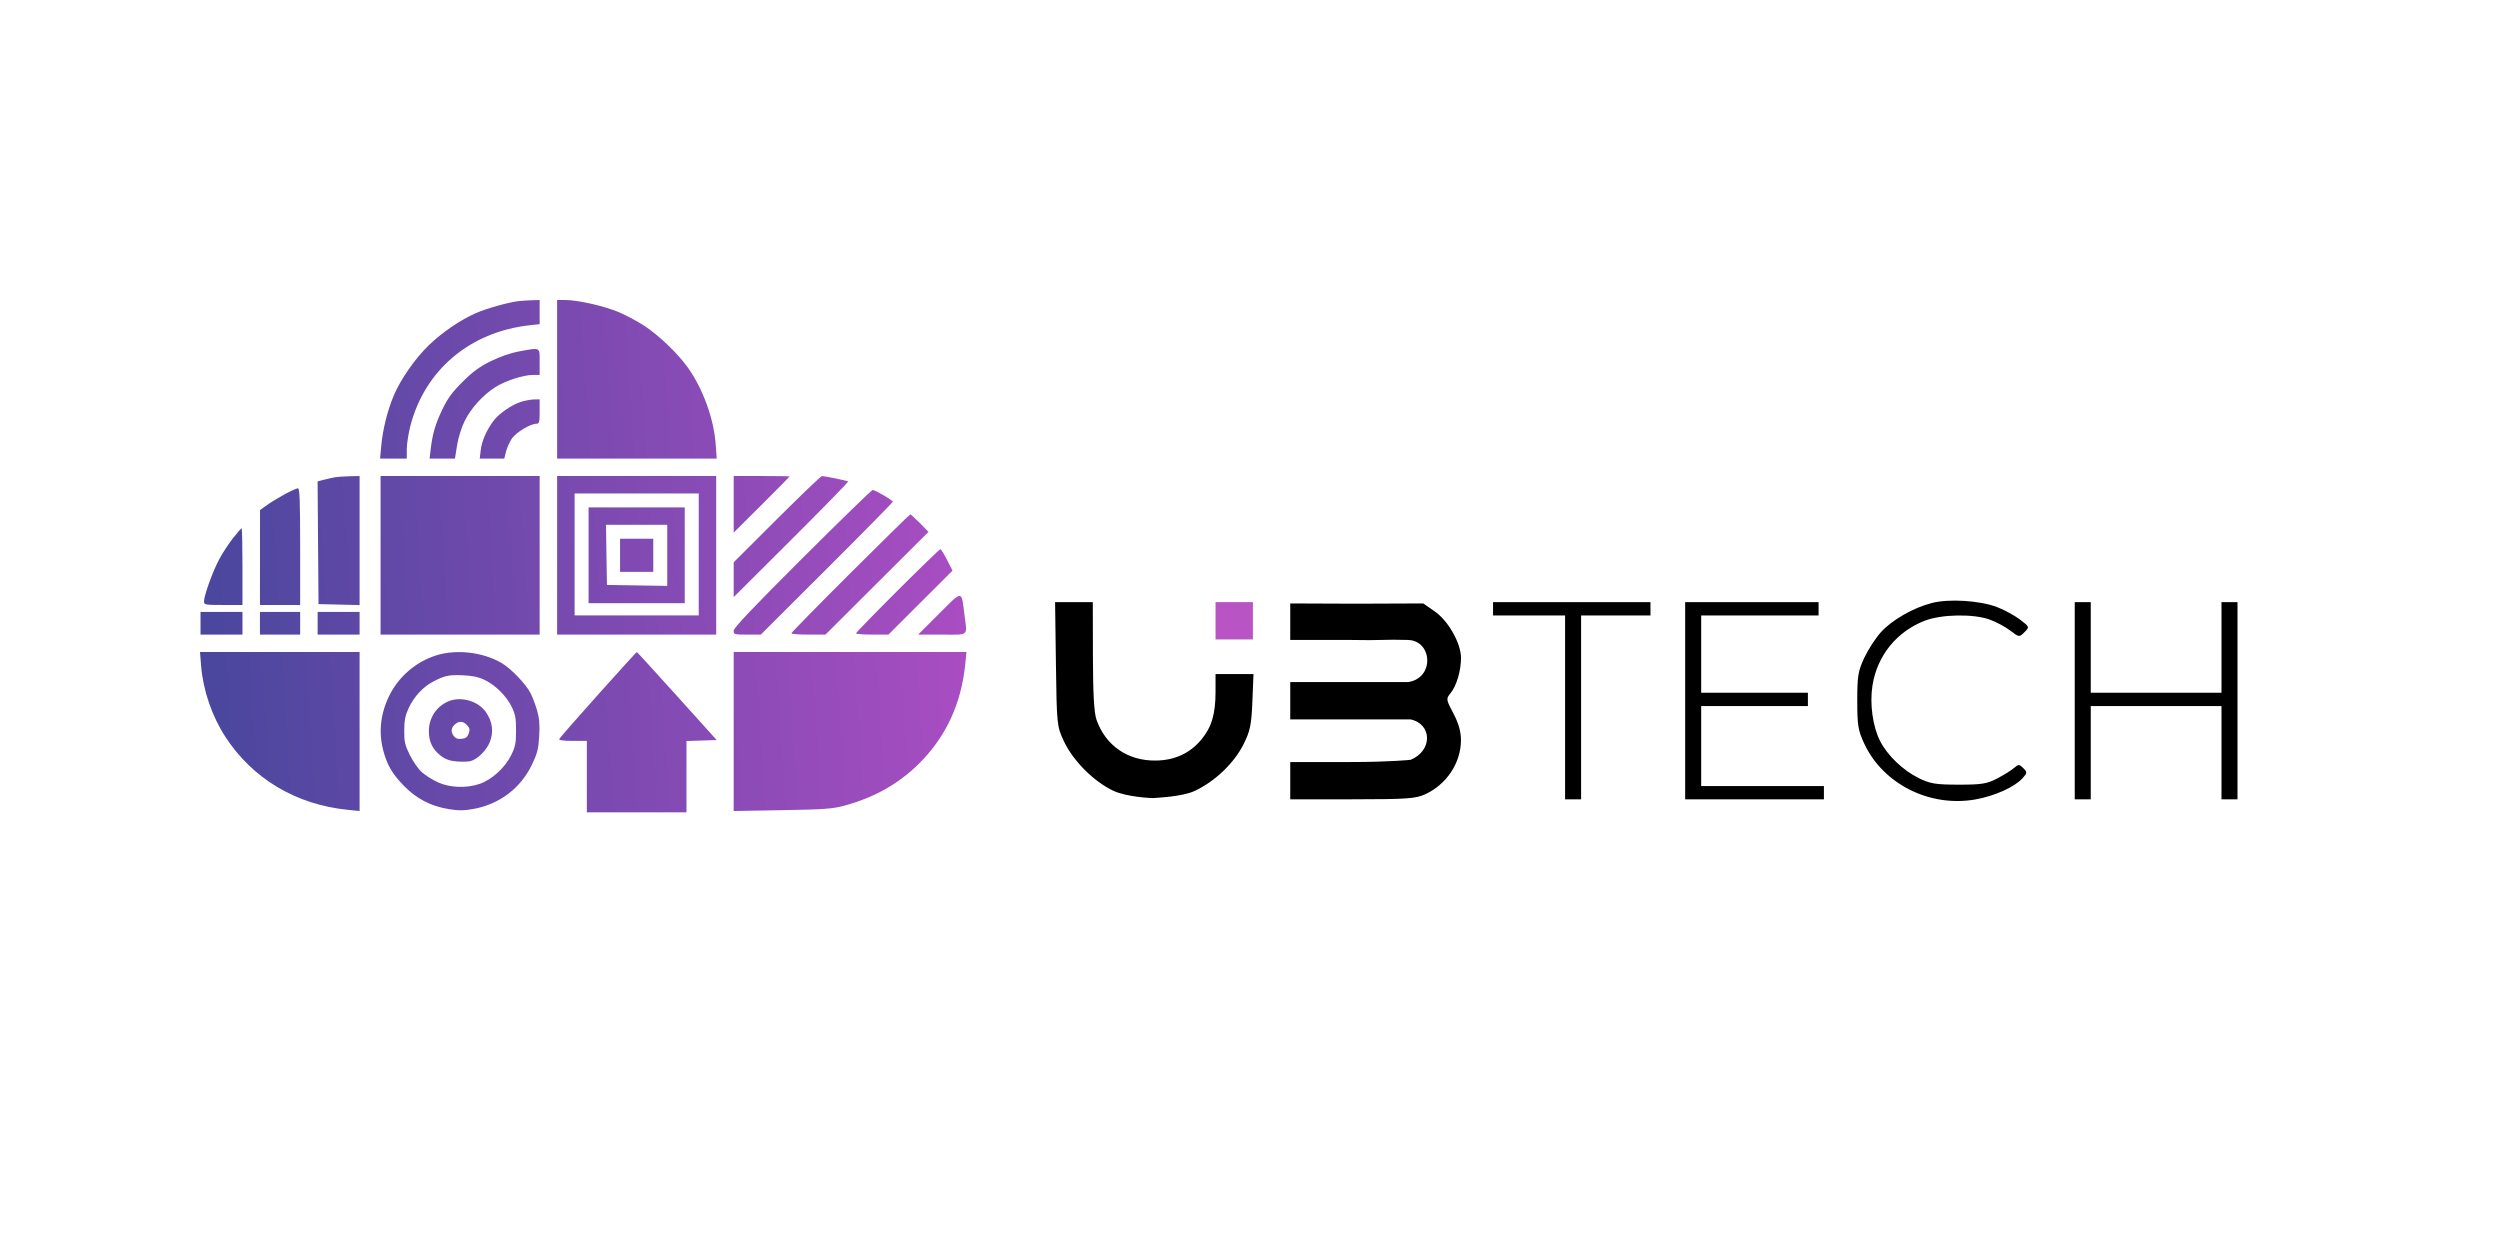 <svg width="200" height="100" viewBox="0 0 200 100" fill="none" xmlns="http://www.w3.org/2000/svg">
<path fill-rule="evenodd" clip-rule="evenodd" d="M41.424 24.097C40.588 24.207 38.888 24.689 38.078 25.047C36.826 25.599 35.385 26.58 34.315 27.608C33.219 28.662 32.045 30.349 31.496 31.657C30.995 32.852 30.618 34.364 30.502 35.641L30.407 36.687H31.475H32.543V35.942C32.543 35.533 32.67 34.702 32.825 34.095C33.971 29.614 37.588 26.554 42.367 26.021L43.172 25.932V24.966V24L42.507 24.021C42.142 24.032 41.654 24.067 41.424 24.097ZM44.57 30.343V36.687H50.954H57.338L57.255 35.537C57.106 33.483 56.224 31.069 55.001 29.367C54.211 28.268 52.705 26.824 51.574 26.082C51.003 25.707 50.06 25.203 49.479 24.962C48.292 24.469 46.238 24.005 45.234 24.002L44.57 24V30.343ZM41.499 28.117C40.859 28.233 39.997 28.532 39.267 28.893C38.356 29.343 37.825 29.732 37.004 30.55C36.16 31.391 35.811 31.871 35.37 32.794C34.816 33.954 34.593 34.733 34.443 36.025L34.367 36.687H35.381H36.396L36.565 35.628C36.662 35.018 36.92 34.193 37.173 33.68C37.676 32.662 38.645 31.592 39.628 30.971C40.433 30.462 41.867 29.995 42.627 29.995H43.172V28.949C43.172 27.742 43.28 27.796 41.499 28.117ZM41.689 32.144C40.95 32.375 39.917 33.085 39.486 33.658C38.928 34.401 38.546 35.271 38.459 35.999L38.378 36.687H39.359H40.341L40.484 36.122C40.564 35.811 40.776 35.34 40.956 35.074C41.283 34.591 42.441 33.898 42.919 33.898C43.139 33.898 43.172 33.77 43.172 32.923V31.947L42.717 31.956C42.467 31.961 42.004 32.046 41.689 32.144ZM26.81 38.179C26.617 38.212 26.223 38.3 25.934 38.375L25.408 38.511L25.444 43.419L25.481 48.328L27.124 48.367L28.767 48.407V43.244V38.081L27.963 38.1C27.521 38.11 27.002 38.146 26.81 38.179ZM30.446 44.424V50.768H36.809H43.172V44.424V38.081H36.809H30.446V44.424ZM44.57 44.424V50.768H50.933H57.296V44.424V38.081H50.933H44.57V44.424ZM58.695 40.345V42.609L60.932 40.381C62.163 39.156 63.17 38.138 63.17 38.117C63.17 38.097 62.163 38.081 60.932 38.081H58.695V40.345ZM62.155 41.532L58.695 44.984V46.377V47.769L63.304 43.175C65.839 40.648 67.885 38.553 67.851 38.519C67.79 38.458 66.039 38.096 65.756 38.086C65.678 38.083 64.058 39.634 62.155 41.532ZM22.822 39.515C22.36 39.764 21.716 40.154 21.392 40.383L20.802 40.8L20.799 44.599L20.796 48.398H22.404H24.013V43.727C24.013 40.082 23.974 39.058 23.838 39.06C23.742 39.062 23.285 39.267 22.822 39.515ZM64.183 44.669C60.218 48.623 58.695 50.229 58.695 50.455C58.695 50.752 58.748 50.768 59.779 50.768H60.864L66.142 45.504C69.045 42.609 71.421 40.195 71.421 40.139C71.421 40.021 70.018 39.2 69.812 39.197C69.734 39.197 67.201 41.659 64.183 44.669ZM55.898 44.355V49.234H50.933H45.969V44.355V39.475H50.933H55.898V44.355ZM47.087 44.424V48.258H50.933H54.779V44.424V40.59H50.933H47.087V44.424ZM68.028 45.854C65.433 48.443 63.309 50.607 63.309 50.664C63.309 50.721 63.923 50.768 64.674 50.768H66.038L70.16 46.657L74.281 42.547L73.591 41.847C73.21 41.463 72.865 41.148 72.824 41.148C72.782 41.148 70.624 43.266 68.028 45.854ZM53.38 44.428V46.871L50.968 46.833L48.556 46.794L48.517 44.389L48.479 41.985H50.93H53.38V44.428ZM18.63 43.065C18.283 43.506 17.783 44.275 17.52 44.773C17 45.759 16.321 47.647 16.321 48.109C16.321 48.384 16.396 48.398 17.859 48.398H19.398V45.331C19.398 43.644 19.367 42.263 19.33 42.263C19.293 42.263 18.978 42.624 18.63 43.065ZM49.605 44.424V45.749H50.933H52.262V44.424V43.1H50.933H49.605V44.424ZM71.804 47.249C69.978 49.07 68.484 50.607 68.484 50.664C68.484 50.721 69.067 50.768 69.779 50.768H71.074L73.637 48.209L76.201 45.651L75.766 44.794C75.528 44.322 75.286 43.936 75.228 43.936C75.171 43.936 73.63 45.427 71.804 47.249ZM75.126 49.096L73.453 50.768H75.374C77.577 50.768 77.379 50.95 77.15 49.127C76.907 47.195 77.026 47.197 75.126 49.096ZM16.041 49.862V50.768H17.72H19.398V49.862V48.955H17.72H16.041V49.862ZM20.796 49.862V50.768H22.404H24.013V49.862V48.955H22.404H20.796V49.862ZM25.411 49.862V50.768H27.089H28.767V49.862V48.955H27.089H25.411V49.862ZM16.086 53.242C16.242 55.212 16.948 57.282 18.03 58.946C20.213 62.301 23.681 64.369 27.823 64.786L28.767 64.881V58.522V52.162H22.384H16L16.086 53.242ZM34.887 52.433C33.282 52.944 31.927 54.099 31.17 55.601C30.445 57.039 30.27 58.541 30.655 60.014C30.961 61.186 31.362 61.88 32.29 62.843C33.287 63.879 34.452 64.49 35.874 64.724C36.673 64.856 37.098 64.854 37.868 64.717C39.954 64.346 41.661 63.052 42.562 61.159C42.988 60.265 43.078 59.907 43.137 58.876C43.19 57.965 43.146 57.444 42.967 56.829C42.835 56.375 42.599 55.756 42.444 55.453C42.069 54.72 40.875 53.475 40.127 53.039C38.634 52.166 36.498 51.919 34.887 52.433ZM47.839 55.577C46.157 57.455 44.759 59.055 44.734 59.132C44.705 59.218 45.121 59.272 45.817 59.272H46.947V62.13V64.988H50.933H54.919V62.136V59.283L56.127 59.243L57.334 59.202L54.162 55.682C52.418 53.746 50.969 52.162 50.944 52.162C50.918 52.162 49.521 53.699 47.839 55.577ZM58.695 58.521V64.88L62.575 64.814C65.936 64.756 66.601 64.708 67.537 64.456C69.936 63.809 71.894 62.707 73.527 61.083C75.68 58.943 76.91 56.287 77.224 53.103L77.316 52.162H68.006H58.695V58.521ZM38.773 54.396C39.647 54.818 40.505 55.672 40.941 56.557C41.223 57.128 41.284 57.46 41.284 58.436C41.284 59.451 41.228 59.734 40.892 60.416C40.398 61.418 39.346 62.377 38.378 62.709C37.32 63.071 35.99 63.022 35.038 62.588C34.62 62.397 34.047 62.038 33.764 61.79C33.48 61.542 33.042 60.922 32.791 60.413C32.394 59.61 32.334 59.347 32.339 58.438C32.344 57.613 32.422 57.227 32.704 56.623C33.129 55.716 33.871 54.924 34.684 54.51C35.607 54.04 35.899 53.979 37.028 54.023C37.793 54.053 38.278 54.157 38.773 54.396ZM35.83 56.124C34.884 56.547 34.309 57.448 34.309 58.505C34.309 59.35 34.613 59.967 35.28 60.474C35.638 60.746 35.995 60.872 36.533 60.916C36.947 60.951 37.444 60.939 37.639 60.89C38.197 60.75 38.937 60.013 39.196 59.337C39.497 58.548 39.4 57.76 38.909 57.021C38.281 56.075 36.864 55.662 35.83 56.124ZM37.372 58.022C37.575 58.245 37.601 58.384 37.496 58.684C37.395 58.971 37.257 59.073 36.924 59.106C36.602 59.137 36.43 59.068 36.273 58.846C36.041 58.515 36.098 58.184 36.435 57.913C36.75 57.66 37.078 57.698 37.372 58.022Z" fill="url(#paint0_linear_3410_1039)"/>
<path fill-rule="evenodd" clip-rule="evenodd" d="M97.243 49.662V51.154H98.737H100.232V49.662V48.169H98.737H97.243V49.662Z" fill="#B854C3"/>
<path fill-rule="evenodd" clip-rule="evenodd" d="M154.558 48.237C153.059 48.621 151.36 49.594 150.467 50.582C150.049 51.045 149.453 51.962 149.144 52.621C148.648 53.678 148.581 54.085 148.581 56.059C148.581 58.04 148.647 58.438 149.151 59.513C150.659 62.725 154.371 64.591 158.001 63.96C159.554 63.69 161.157 62.973 161.802 62.259C162.186 61.835 162.19 61.778 161.862 61.451C161.541 61.131 161.475 61.129 161.129 61.432C160.92 61.616 160.317 61.994 159.788 62.271C158.963 62.705 158.528 62.776 156.693 62.773C154.862 62.772 154.408 62.697 153.5 62.249C152.236 61.626 151.001 60.442 150.411 59.287C149.818 58.126 149.567 56.31 149.797 54.844C150.174 52.444 151.746 50.507 154.015 49.645C155.346 49.14 157.852 49.098 159.16 49.559C159.665 49.737 160.407 50.133 160.808 50.439C161.533 50.991 161.54 50.992 161.956 50.576C162.372 50.16 162.37 50.154 161.59 49.56C161.158 49.231 160.331 48.782 159.751 48.562C158.38 48.041 155.925 47.888 154.558 48.237ZM84.474 53.127C84.541 57.995 84.552 58.107 85.116 59.308C85.849 60.87 87.517 62.536 89.081 63.269C90.141 63.765 92.243 63.87 92.333 63.842C92.423 63.815 94.526 63.765 95.582 63.271C97.201 62.512 98.735 61.044 99.489 59.53C100.015 58.474 100.115 57.986 100.191 56.112L100.28 53.926H98.761H97.243V55.341C97.243 57.11 96.933 58.166 96.125 59.145C95.2 60.266 93.974 60.832 92.44 60.845C90.219 60.865 88.461 59.656 87.728 57.605C87.526 57.041 87.44 55.533 87.433 52.487L87.424 48.169H85.915H84.407L84.474 53.127ZM119.443 48.702V49.235H122.325H125.207V56.592V63.949H125.847H126.488V56.592V49.235H129.263H132.038V48.702V48.169H125.741H119.443V48.702ZM134.813 56.059V63.949H140.363H145.913V63.416V62.883H141.003H136.094V59.684V56.485H140.363H144.632V55.952V55.419H140.363H136.094V52.327V49.235H140.79H145.486V48.702V48.169H140.15H134.813V56.059ZM165.979 56.059V63.949H166.619H167.26V60.217V56.485H172.489H177.719V60.217V63.949H178.36H179V56.059V48.169H178.36H177.719V51.794V55.419H172.489H167.26V51.794V48.169H166.619H165.979V56.059Z" fill="black"/>
<path d="M103.22 49.733V51.196H108.033C110.592 51.252 110.689 51.136 112.645 51.196C114.602 51.256 114.783 54.251 112.645 54.566H107.933H103.22V56.059V57.551H108.033H112.845C114.602 57.936 114.602 60.074 112.845 60.787C112.845 60.787 111.182 60.963 107.999 60.963H103.22V62.456V63.949L108.183 63.944C112.538 63.94 113.251 63.892 114 63.548C115.725 62.758 116.869 61.04 116.877 59.226C116.88 58.541 116.693 57.877 116.273 57.078C115.677 55.946 115.672 55.911 116.054 55.44C116.527 54.856 116.879 53.661 116.881 52.632C116.882 51.469 115.864 49.666 114.783 48.916L113.858 48.275L108.5 48.296L103.22 48.275V49.733Z" fill="black"/>
<defs>
<linearGradient id="paint0_linear_3410_1039" x1="77.459" y1="51.79" x2="16" y2="55.798" gradientUnits="userSpaceOnUse">
<stop stop-color="#A94DC2"/>
<stop offset="1" stop-color="#49479D"/>
</linearGradient>
</defs>
</svg>
